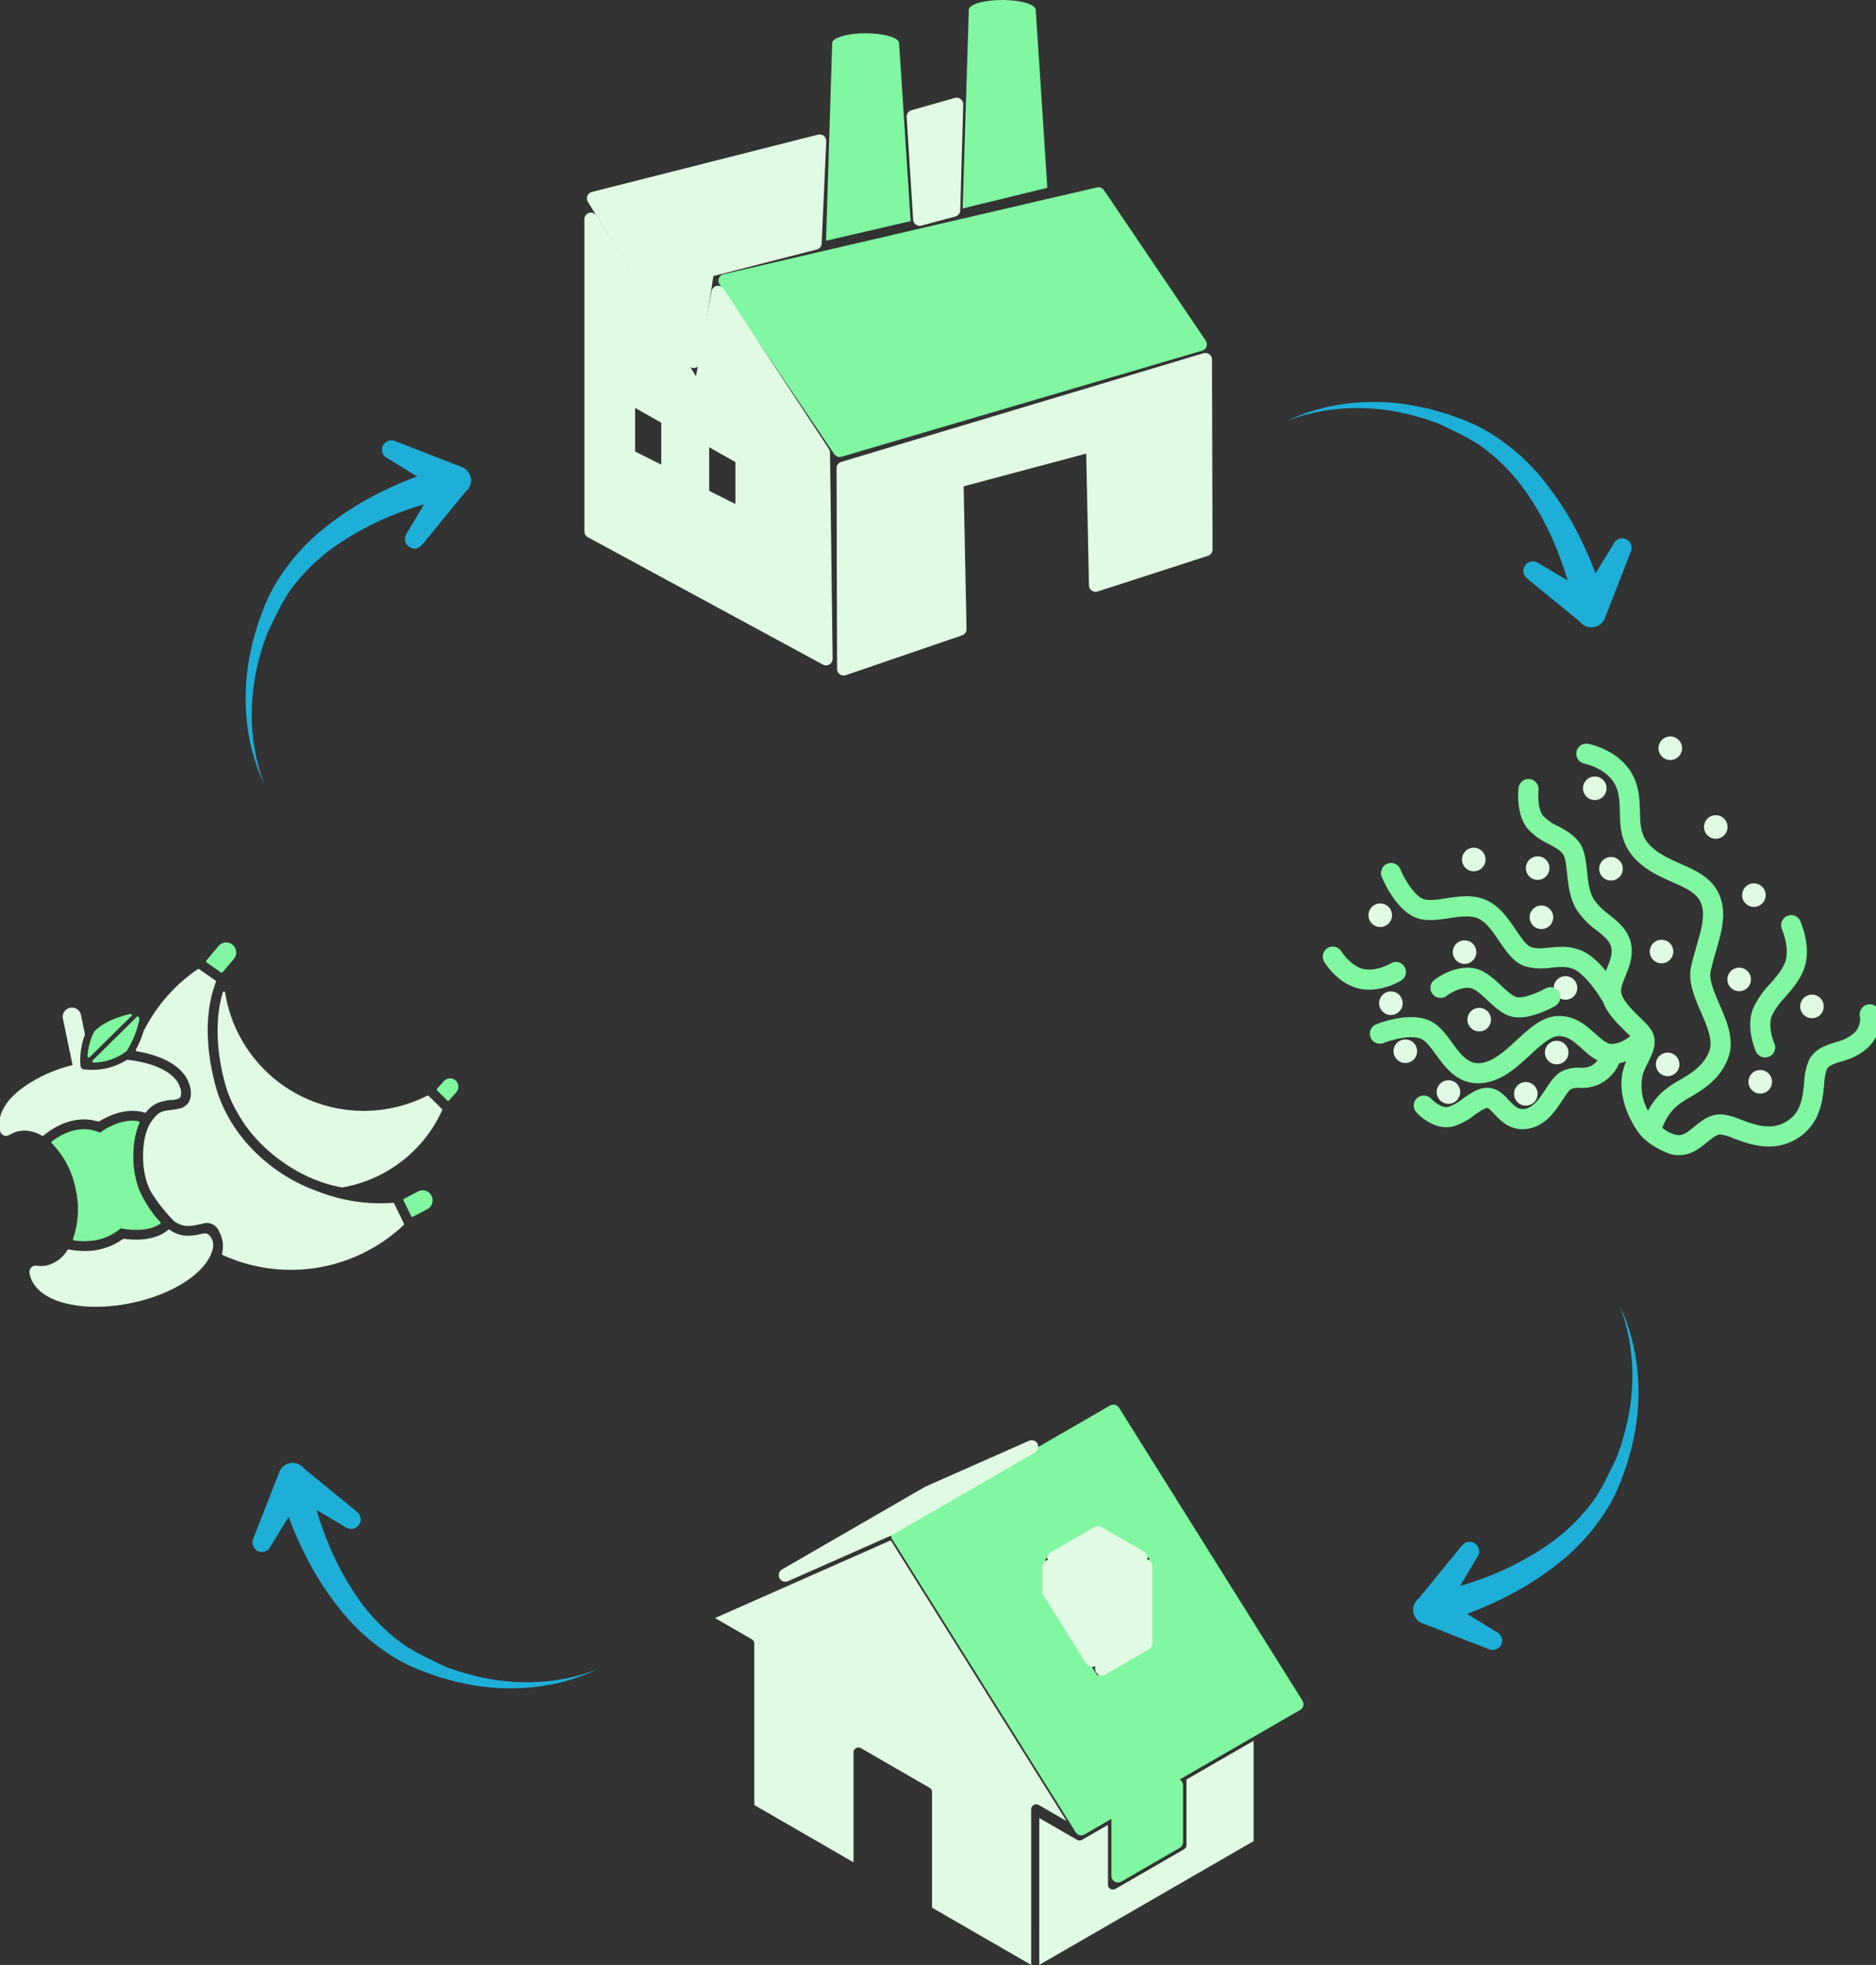 <svg xmlns="http://www.w3.org/2000/svg" xmlns:xlink="http://www.w3.org/1999/xlink" width="569.028" height="595.865" viewBox="0 0 569.028 595.865">
  <rect x="0" y="0" width="569.028" height="595.865" fill="#333333" stroke="none"/>
  <defs>
    <clipPath id="clip-path">
      <rect id="Rettangolo_2880" data-name="Rettangolo 2880" width="569.028" height="595.865" fill="none"/>
    </clipPath>
  </defs>
  <g id="Raggruppa_13994" data-name="Raggruppa 13994" transform="translate(0 0.003)">
    <path id="Tracciato_25875" data-name="Tracciato 25875" d="M815.9,300.992,706.027,333.944l.15,60.87,35.267-12.074-.9-44.819,41.146-11,.894,42.512,33.474-10.825Z" transform="translate(-450.28 -191.964)" fill="#e1fae3"/>
    <path id="Tracciato_25876" data-name="Tracciato 25876" d="M815.9,300.992,706.027,333.944l.15,60.87,35.267-12.074-.9-44.819,41.146-11,.894,42.512,33.474-10.825Z" transform="translate(-450.28 -191.964)" fill="none" stroke="#e1fae3" stroke-linecap="round" stroke-linejoin="round" stroke-width="4"/>
    <path id="Tracciato_25877" data-name="Tracciato 25877" d="M531.562,157.4l32.622-8.386,1.394-30.957-68.6,17.384,30.339,49.445Z" transform="translate(-316.954 -75.293)" fill="#e1fae3"/>
    <path id="Tracciato_25878" data-name="Tracciato 25878" d="M531.562,157.4l32.622-8.386,1.394-30.957-68.6,17.384,30.339,49.445Z" transform="translate(-316.954 -75.293)" fill="none" stroke="#e1fae3" stroke-linecap="round" stroke-linejoin="round" stroke-width="4"/>
    <path id="Tracciato_25879" data-name="Tracciato 25879" d="M720.383,162.268l-113.27,26.32,34.777,51.488,109.377-32.17Z" transform="translate(-387.196 -103.491)" fill="#80f7a0"/>
    <path id="Tracciato_25880" data-name="Tracciato 25880" d="M720.383,162.268l-113.27,26.32,34.777,51.488,109.377-32.17Z" transform="translate(-387.196 -103.491)" fill="none" stroke="#80f7a0" stroke-linecap="round" stroke-linejoin="round" stroke-width="4"/>
    <g id="Raggruppa_13993" data-name="Raggruppa 13993" transform="translate(0 -0.003)">
      <g id="Raggruppa_13992" data-name="Raggruppa 13992" clip-path="url(#clip-path)">
        <path id="Tracciato_25881" data-name="Tracciato 25881" d="M715.331,53.7l-1.49-22.838c0-1.647-4.546-2.98-10.151-2.98s-10.144,1.333-10.144,2.98l-.889,28.674-.974,31.246,25.673-5.946Z" transform="translate(-441.133 -17.782)" fill="#80f7a0"/>
        <path id="Tracciato_25882" data-name="Tracciato 25882" d="M776.961,119.384l.905-32.1L764.7,91.023l1.964,31.125Z" transform="translate(-487.697 -55.667)" fill="#e1fae3"/>
        <path id="Tracciato_25883" data-name="Tracciato 25883" d="M776.961,119.384l.905-32.1L764.7,91.023l1.964,31.125Z" transform="translate(-487.697 -55.667)" fill="none" stroke="#e1fae3" stroke-linecap="round" stroke-linejoin="round" stroke-width="4"/>
        <path id="Tracciato_25884" data-name="Tracciato 25884" d="M829.755,25.825l-1.5-22.849c0-1.649-4.542-2.979-10.146-2.979s-10.153,1.33-10.153,2.98L807.1,30.7l-.037.949-.959,31.162-.014.408,25.678-6.27Z" transform="translate(-514.099 0.003)" fill="#80f7a0"/>
        <path id="Tracciato_25885" data-name="Tracciato 25885" d="M533.391,205.7l-5.646,30.909-32.89-53.085V278.2l71.3,38.621-.794-62.529Zm-15.219,55.471-11.93-5.97v-17.9l11.93,6.764Zm22.488,11.941-11.942-5.97v-17.9l11.942,6.764Z" transform="translate(-315.602 -117.047)" fill="#e1fae3"/>
        <path id="Tracciato_25886" data-name="Tracciato 25886" d="M533.391,205.7l-5.646,30.909-32.89-53.085V278.2l71.3,38.621-.794-62.529Zm-15.219,55.471-11.93-5.97v-17.9l11.93,6.764Zm22.488,11.941-11.942-5.97v-17.9l11.942,6.764Z" transform="translate(-315.602 -117.047)" fill="none" stroke="#e1fae3" stroke-linecap="round" stroke-linejoin="round" stroke-width="4"/>
        <path id="Tracciato_25887" data-name="Tracciato 25887" d="M86.931,849.807h0c-2.918.78-7.329,1.959-10.485,5.067-.035.035-.066.072-.1.106a17.553,17.553,0,0,0-1.977,7.308l12.676-12.512c-.036.011-.074.019-.114.031" transform="translate(-47.431 -541.957)" fill="#80f7a0"/>
        <path id="Tracciato_25888" data-name="Tracciato 25888" d="M86.931,849.807h0c-2.918.78-7.329,1.959-10.485,5.067-.035.035-.066.072-.1.106a17.553,17.553,0,0,0-1.977,7.308l12.676-12.512C87.009,849.787,86.972,849.8,86.931,849.807Z" transform="translate(-47.431 -541.957)" fill="none" stroke="#80f7a0" stroke-linecap="round" stroke-linejoin="round" stroke-width="0.75"/>
        <path id="Tracciato_25889" data-name="Tracciato 25889" d="M30.13,878.371h0c2.15-1.343,8.157-4.537,14.139-2.677a8.752,8.752,0,0,1,5.8-3.549c.174-.048.348-.1.527-.138a8.91,8.91,0,0,1,1.811-.187l.041,0c.423-.058.861-.124,1.314-.222.688-.147.838-.425.893-.53a3.709,3.709,0,0,0-.1-2.42l-.038-.106c-1.854-5.9-11.931-7.861-15.657-8.123l0-.046a19.991,19.991,0,0,1-10.821,3.046,16.815,16.815,0,0,1-2.5-.162,1.464,1.464,0,0,1-1.226-1.312,21.375,21.375,0,0,1,1.321-9.642l-1.21-5.828a2.418,2.418,0,0,0-2.366-1.926,2.462,2.462,0,0,0-.493.049,2.42,2.42,0,0,0-1.879,2.861l3,14.434a43.762,43.762,0,0,0-15.836,7.251c-4.889,3.774-7.13,8.044-6.3,12.016a.277.277,0,0,0,.007.04l.082.341a1.511,1.511,0,0,0,2.269.936,8.858,8.858,0,0,1,4.758-1.368,10.876,10.876,0,0,1,5.5,1.612c2.791-2.324,9.28-6.643,16.974-4.352" transform="translate(-0.239 -538.624)" fill="#e1fae3"/>
        <path id="Tracciato_25890" data-name="Tracciato 25890" d="M30.13,878.371h0c2.15-1.343,8.157-4.537,14.139-2.677a8.752,8.752,0,0,1,5.8-3.549c.174-.048.348-.1.527-.138a8.91,8.91,0,0,1,1.811-.187l.041,0c.423-.058.861-.124,1.314-.222.688-.147.838-.425.893-.53a3.709,3.709,0,0,0-.1-2.42l-.038-.106c-1.854-5.9-11.931-7.861-15.657-8.123l0-.046a19.991,19.991,0,0,1-10.821,3.046,16.815,16.815,0,0,1-2.5-.162,1.464,1.464,0,0,1-1.226-1.312,21.375,21.375,0,0,1,1.321-9.642l-1.21-5.828a2.418,2.418,0,0,0-2.366-1.926,2.462,2.462,0,0,0-.493.049,2.42,2.42,0,0,0-1.879,2.861l3,14.434a43.762,43.762,0,0,0-15.836,7.251c-4.889,3.774-7.13,8.044-6.3,12.016a.277.277,0,0,0,.007.04l.082.341a1.511,1.511,0,0,0,2.269.936,8.858,8.858,0,0,1,4.758-1.368,10.876,10.876,0,0,1,5.5,1.612C15.947,880.4,22.436,876.079,30.13,878.371Z" transform="translate(-0.239 -538.624)" fill="none" stroke="#e1fae3" stroke-linecap="round" stroke-linejoin="round" stroke-width="0.75"/>
        <path id="Tracciato_25891" data-name="Tracciato 25891" d="M88.041,861.9h0a27.33,27.33,0,0,0,3.586-8.459c.044-.161.089-.314.132-.463a1.511,1.511,0,0,0-.046-.97l-13.4,13.226a16.571,16.571,0,0,0,9.729-3.333" transform="translate(-49.945 -543.383)" fill="#80f7a0"/>
        <path id="Tracciato_25892" data-name="Tracciato 25892" d="M88.041,861.9h0a27.33,27.33,0,0,0,3.586-8.459c.044-.161.089-.314.132-.463a1.511,1.511,0,0,0-.046-.97l-13.4,13.226A16.571,16.571,0,0,0,88.041,861.9Z" transform="translate(-49.945 -543.383)" fill="none" stroke="#80f7a0" stroke-linecap="round" stroke-linejoin="round" stroke-width="0.75"/>
        <path id="Tracciato_25893" data-name="Tracciato 25893" d="M63.968,971.636l.681-.546.857.179c.072.017,6.877,1.376,10.934-1.43a22.522,22.522,0,0,1-2.577-3.1,37.041,37.041,0,0,1-3.354-5.593c-3.005-6.143-3.094-15.861-.447-21.736h0c-5.238-.978-10.652,2.858-10.715,2.9l-.795.575-.929-.333c-5.759-2.089-10.951.892-13.568,2.895l.172.159a27.526,27.526,0,0,1,7.2,14.023A27.8,27.8,0,0,1,50.61,974.8c3.077.463,8.65.591,13.358-3.163" transform="translate(-28.097 -599.019)" fill="#80f7a0"/>
        <path id="Tracciato_25894" data-name="Tracciato 25894" d="M63.968,971.636l.681-.546.857.179c.072.017,6.877,1.376,10.934-1.43a22.522,22.522,0,0,1-2.577-3.1,37.041,37.041,0,0,1-3.354-5.593c-3.005-6.143-3.094-15.861-.447-21.736h0c-5.238-.978-10.652,2.858-10.715,2.9l-.795.575-.929-.333c-5.759-2.089-10.951.892-13.568,2.895l.172.159a27.526,27.526,0,0,1,7.2,14.023A27.8,27.8,0,0,1,50.61,974.8C53.686,975.262,59.259,975.39,63.968,971.636Z" transform="translate(-28.097 -599.019)" fill="none" stroke="#80f7a0" stroke-linecap="round" stroke-linejoin="round" stroke-width="0.75"/>
        <path id="Tracciato_25895" data-name="Tracciato 25895" d="M77.046,1031.811a14.17,14.17,0,0,1-4.971.366,10.182,10.182,0,0,1-4.437-1.779c-4.455,3.742-11.32,3.143-13.738,2.783a19.937,19.937,0,0,1-11.884,3.716,23.837,23.837,0,0,1-4.838-.5,10.473,10.473,0,0,1-6.574,4.872,8.738,8.738,0,0,1-1.816.187,9.35,9.35,0,0,1-1.356-.1,1.548,1.548,0,0,0-.222-.017,1.51,1.51,0,0,0-1.486,1.78l.06.346c0,.017.007.031.007.043.822,3.969,4.576,6.994,10.565,8.516a37.3,37.3,0,0,0,9.1,1.042,52.915,52.915,0,0,0,10.695-1.143c7.152-1.483,13.616-4.249,18.2-7.788,3.527-2.725,5.669-5.709,6.279-8.648h0a4.048,4.048,0,0,0-.979-3.447c-.665-.6-.971-.584-2.6-.23" transform="translate(-16.391 -657.152)" fill="#e1fae3"/>
        <path id="Tracciato_25896" data-name="Tracciato 25896" d="M77.046,1031.811a14.17,14.17,0,0,1-4.971.366,10.182,10.182,0,0,1-4.437-1.779c-4.455,3.742-11.32,3.143-13.738,2.783a19.937,19.937,0,0,1-11.884,3.716,23.837,23.837,0,0,1-4.838-.5,10.473,10.473,0,0,1-6.574,4.872,8.738,8.738,0,0,1-1.816.187,9.35,9.35,0,0,1-1.356-.1,1.548,1.548,0,0,0-.222-.017,1.51,1.51,0,0,0-1.486,1.78l.06.346c0,.017.007.031.007.043.822,3.969,4.576,6.994,10.565,8.516a37.3,37.3,0,0,0,9.1,1.042,52.915,52.915,0,0,0,10.695-1.143c7.152-1.483,13.616-4.249,18.2-7.788,3.527-2.725,5.669-5.709,6.279-8.648h0a4.048,4.048,0,0,0-.979-3.447C78.984,1031.444,78.679,1031.458,77.046,1031.811Z" transform="translate(-16.391 -657.152)" fill="none" stroke="#e1fae3" stroke-linecap="round" stroke-linejoin="round" stroke-width="0.75"/>
        <path id="Tracciato_25897" data-name="Tracciato 25897" d="M346.656,998.95a2.652,2.652,0,0,0-3.6-1.112l-4.214,2.217,2.319,4.793,4.374-2.307A2.66,2.66,0,0,0,346.656,998.95Z" transform="translate(-216.105 -636.188)" fill="#80f7a0"/>
        <path id="Tracciato_25898" data-name="Tracciato 25898" d="M346.656,998.95a2.652,2.652,0,0,0-3.6-1.112l-4.214,2.217,2.319,4.793,4.374-2.307A2.66,2.66,0,0,0,346.656,998.95Z" transform="translate(-216.105 -636.188)" fill="none" stroke="#80f7a0" stroke-linecap="round" stroke-linejoin="round" stroke-width="0.75"/>
        <path id="Tracciato_25899" data-name="Tracciato 25899" d="M236.917,866.2a42.954,42.954,0,0,1-51.592-32.191c-.22-.959-.394-1.913-.546-2.87-1.519,5.1-2.788,14.115.575,26.985a36.577,36.577,0,0,0,1.859,5.331,49.846,49.846,0,0,0,4.524,7.883c7.233,9.907,18.554,16.673,28.9,18.449.728-.126,1.457-.265,2.186-.437a40.587,40.587,0,0,0,27.8-22.73l-4-3.939a42.927,42.927,0,0,1-9.708,3.521" transform="translate(-116.855 -530.073)" fill="#e1fae3"/>
        <path id="Tracciato_25900" data-name="Tracciato 25900" d="M236.917,866.2a42.954,42.954,0,0,1-51.592-32.191c-.22-.959-.394-1.913-.546-2.87-1.519,5.1-2.788,14.115.575,26.985a36.577,36.577,0,0,0,1.859,5.331,49.846,49.846,0,0,0,4.524,7.883c7.233,9.907,18.554,16.673,28.9,18.449.728-.126,1.457-.265,2.186-.437a40.587,40.587,0,0,0,27.8-22.73l-4-3.939A42.927,42.927,0,0,1,236.917,866.2Z" transform="translate(-116.855 -530.073)" fill="none" stroke="#e1fae3" stroke-linecap="round" stroke-linejoin="round" stroke-width="0.75"/>
        <path id="Tracciato_25901" data-name="Tracciato 25901" d="M371.83,904.383h0a2.169,2.169,0,0,0-3.049.168l-2.064,2.308,3.082,3.029,2.2-2.456a2.162,2.162,0,0,0-.168-3.049" transform="translate(-233.88 -576.435)" fill="#80f7a0"/>
        <path id="Tracciato_25902" data-name="Tracciato 25902" d="M371.83,904.383h0a2.169,2.169,0,0,0-3.049.168l-2.064,2.308,3.082,3.029,2.2-2.456A2.162,2.162,0,0,0,371.83,904.383Z" transform="translate(-233.88 -576.435)" fill="none" stroke="#80f7a0" stroke-linecap="round" stroke-linejoin="round" stroke-width="0.75"/>
        <path id="Tracciato_25903" data-name="Tracciato 25903" d="M181.33,794.412a2.659,2.659,0,1,0-4.07-3.423l-3.707,4.406,4.377,3.057Z" transform="translate(-110.686 -503.86)" fill="#80f7a0"/>
        <path id="Tracciato_25904" data-name="Tracciato 25904" d="M181.33,794.412a2.659,2.659,0,1,0-4.07-3.423l-3.707,4.406,4.377,3.057Z" transform="translate(-110.686 -503.86)" fill="none" stroke="#80f7a0" stroke-linecap="round" stroke-linejoin="round" stroke-width="0.75"/>
        <path id="Tracciato_25905" data-name="Tracciato 25905" d="M188.635,883.259a52.777,52.777,0,0,1-19.761-3.857c-13.545-4.9-26.671-16.691-30.783-32.428-4.14-15.822-1.752-26.246.228-31.345l-4.931-3.445a49.56,49.56,0,0,0-16.314,18.672,29.3,29.3,0,0,1-2.328,5.556c4.674.774,13.939,3.181,16.224,10.321.193.522,1.083,3.238-.12,5.455a4.779,4.779,0,0,1-3.376,2.387c-.935.2-1.773.3-2.515.391-2.454.3-3.685.446-5.78,3.674-2.865,4.413-3,14.237-.259,19.833.126.262.263.524.392.78a50.015,50.015,0,0,0,6.827,8.666,6.975,6.975,0,0,0,3.157,1.4,10.55,10.55,0,0,0,3.75-.308c.414-.09.849-.179,1.29-.247a4.361,4.361,0,0,1,3.227.046,4.443,4.443,0,0,1,2.5,2.669,9.252,9.252,0,0,1,.819,6.743,49.5,49.5,0,0,0,54.48-9.015l-2.952-6.1c-1.252.094-2.51.153-3.777.153" transform="translate(-73.182 -517.982)" fill="#e1fae3"/>
        <path id="Tracciato_25906" data-name="Tracciato 25906" d="M188.635,883.259a52.777,52.777,0,0,1-19.761-3.857c-13.545-4.9-26.671-16.691-30.783-32.428-4.14-15.822-1.752-26.246.228-31.345l-4.931-3.445a49.56,49.56,0,0,0-16.314,18.672,29.3,29.3,0,0,1-2.328,5.556c4.674.774,13.939,3.181,16.224,10.321.193.522,1.083,3.238-.12,5.455a4.779,4.779,0,0,1-3.376,2.387c-.935.2-1.773.3-2.515.391-2.454.3-3.685.446-5.78,3.674-2.865,4.413-3,14.237-.259,19.833.126.262.263.524.392.78a50.015,50.015,0,0,0,6.827,8.666,6.975,6.975,0,0,0,3.157,1.4,10.55,10.55,0,0,0,3.75-.308c.414-.09.849-.179,1.29-.247a4.361,4.361,0,0,1,3.227.046,4.443,4.443,0,0,1,2.5,2.669,9.252,9.252,0,0,1,.819,6.743,49.5,49.5,0,0,0,54.48-9.015l-2.952-6.1C191.16,883.2,189.9,883.259,188.635,883.259Z" transform="translate(-73.182 -517.982)" fill="none" stroke="#e1fae3" stroke-linecap="round" stroke-linejoin="round" stroke-width="0.75"/>
        <path id="Tracciato_25907" data-name="Tracciato 25907" d="M895.9,1283.038l12.991,7.5-13.314,7.689-12.991-7.5Z" transform="translate(-562.883 -818.277)" fill="#80f7a0"/>
        <path id="Tracciato_25908" data-name="Tracciato 25908" d="M895.9,1283.038l12.991,7.5-13.314,7.689-12.991-7.5Z" transform="translate(-562.883 -818.277)" fill="none" stroke="#80f7a0" stroke-linecap="round" stroke-linejoin="round" stroke-width="4"/>
        <path id="Tracciato_25909" data-name="Tracciato 25909" d="M891.378,1339.921l-12.991-20.738v-7.641l12.991,7.5Z" transform="translate(-560.205 -836.456)" fill="#80f7a0"/>
        <path id="Tracciato_25910" data-name="Tracciato 25910" d="M891.378,1339.921l-12.991-20.738v-7.641l12.991,7.5Z" transform="translate(-560.205 -836.456)" fill="none" stroke="#80f7a0" stroke-linecap="round" stroke-linejoin="round" stroke-width="4"/>
        <path id="Tracciato_25911" data-name="Tracciato 25911" d="M935.961,1334.56l-13.314,7.688V1318.71l13.314-7.688Z" transform="translate(-588.433 -836.125)" fill="#80f7a0"/>
        <path id="Tracciato_25912" data-name="Tracciato 25912" d="M935.961,1334.56l-13.314,7.688V1318.71l13.314-7.688Z" transform="translate(-588.433 -836.125)" fill="none" stroke="#80f7a0" stroke-linecap="round" stroke-linejoin="round" stroke-width="4"/>
        <path id="Tracciato_25913" data-name="Tracciato 25913" d="M751.752,1219.166l55.654,88.855,65.412-37.759-55.657-88.856Zm42.824,17.457v-10.714a1.521,1.521,0,0,1,.761-1.316l16.356-9.445a1.526,1.526,0,0,1,1.524,0h0l16.033,9.257a1.517,1.517,0,0,1,.761,1.316v27.054a1.519,1.519,0,0,1-.761,1.316l-16.356,9.445a1.488,1.488,0,0,1-2.04-.518l-.014.008-16.033-25.6a1.531,1.531,0,0,1-.231-.808" transform="translate(-479.442 -753.46)" fill="#80f7a0"/>
        <path id="Tracciato_25914" data-name="Tracciato 25914" d="M751.752,1219.166l55.654,88.855,65.412-37.759-55.657-88.856Zm42.824,17.457v-10.714a1.521,1.521,0,0,1,.761-1.316l16.356-9.445a1.526,1.526,0,0,1,1.524,0h0l16.033,9.257a1.517,1.517,0,0,1,.761,1.316v27.054a1.519,1.519,0,0,1-.761,1.316l-16.356,9.445a1.488,1.488,0,0,1-2.04-.518l-.014.008-16.033-25.6A1.531,1.531,0,0,1,794.576,1236.623Z" transform="translate(-479.442 -753.46)" fill="none" stroke="#80f7a0" stroke-linecap="round" stroke-linejoin="round" stroke-width="4"/>
        <path id="Tracciato_25915" data-name="Tracciato 25915" d="M894.42,1300.862l13.313-7.688v23.538L894.42,1324.4Zm-14.512-10.137,13.314-7.688,12.991,7.5-13.314,7.689Zm-1.521,2.637,12.991,7.5v20.88L878.387,1301Z" transform="translate(-560.206 -818.277)" fill="#e1fae3"/>
        <path id="Tracciato_25916" data-name="Tracciato 25916" d="M894.42,1300.862l13.313-7.688v23.538L894.42,1324.4Zm-14.512-10.137,13.314-7.688,12.991,7.5-13.314,7.689Zm-1.521,2.637,12.991,7.5v20.88L878.387,1301Z" transform="translate(-560.206 -818.277)" fill="none" stroke="#e1fae3" stroke-linecap="round" stroke-linejoin="round" stroke-width="4"/>
        <path id="Tracciato_25917" data-name="Tracciato 25917" d="M732.327,1211.22,688.9,1236.3l-31.288,13.834,43.382-25.055Z" transform="translate(-419.402 -772.474)" fill="#e1fae3"/>
        <path id="Tracciato_25918" data-name="Tracciato 25918" d="M732.327,1211.22,688.9,1236.3l-31.288,13.834,43.382-25.055Z" transform="translate(-419.402 -772.474)" fill="none" stroke="#e1fae3" stroke-linecap="round" stroke-linejoin="round" stroke-width="4"/>
        <path id="Tracciato_25919" data-name="Tracciato 25919" d="M598.744,1313.075,652.05,1289.5l53.324,85.136-8.447-4.876h0a1.523,1.523,0,0,0-2.284,1.314v47.188L664.564,1400.9v-35.045a1.512,1.512,0,0,0-.761-1.316l-20.78-12a1.522,1.522,0,0,0-2.282,1.316v33.29l-30.088-17.376v-48.941a1.517,1.517,0,0,0-.761-1.316Z" transform="translate(-381.859 -822.401)" fill="#e1fae3"/>
        <path id="Tracciato_25920" data-name="Tracciato 25920" d="M870.254,1480.751l11.458,6.617,0-.009a1.535,1.535,0,0,0,.757.211,1.435,1.435,0,0,0,.761-.211l7.852-4.525v18.1a1.5,1.5,0,0,0,.761,1.31,1.633,1.633,0,0,0,.761.211,1.451,1.451,0,0,0,.761-.211l20.777-12a1.524,1.524,0,0,0,.761-1.31v-19.858l20.347-11.747v30.436h0l-65,37.527Z" transform="translate(-555.019 -929.438)" fill="#e1fae3"/>
        <path id="Tracciato_25921" data-name="Tracciato 25921" d="M953.9,1494.616v17.224l-17.735,10.239v-17.222Z" transform="translate(-597.051 -953.214)" fill="#80f7a0"/>
        <path id="Tracciato_25922" data-name="Tracciato 25922" d="M953.9,1494.616v17.224l-17.735,10.239v-17.222Z" transform="translate(-597.051 -953.214)" fill="none" stroke="#80f7a0" stroke-linecap="round" stroke-linejoin="round" stroke-width="4"/>
        <path id="Tracciato_25923" data-name="Tracciato 25923" d="M1397.2,622.811a1.571,1.571,0,1,1-2.159-.521,1.571,1.571,0,0,1,2.159.521" transform="translate(-889.229 -396.727)" fill="#e1fae3"/>
        <path id="Tracciato_25924" data-name="Tracciato 25924" d="M1397.2,622.811a1.571,1.571,0,1,1-2.159-.521,1.571,1.571,0,0,1,2.159.521" transform="translate(-889.229 -396.727)" fill="none" stroke="#e1fae3" stroke-linecap="round" stroke-linejoin="round" stroke-width="4"/>
        <path id="Tracciato_25925" data-name="Tracciato 25925" d="M1435.3,688.721a1.571,1.571,0,1,1-2.159-.521,1.573,1.573,0,0,1,2.159.521" transform="translate(-913.53 -438.763)" fill="#e1fae3"/>
        <path id="Tracciato_25926" data-name="Tracciato 25926" d="M1435.3,688.721a1.571,1.571,0,1,1-2.159-.521,1.573,1.573,0,0,1,2.159.521" transform="translate(-913.53 -438.763)" fill="none" stroke="#e1fae3" stroke-linecap="round" stroke-linejoin="round" stroke-width="4"/>
        <path id="Tracciato_25927" data-name="Tracciato 25927" d="M1467.222,745.784a1.571,1.571,0,1,1-2.159-.522,1.57,1.57,0,0,1,2.159.522" transform="translate(-933.888 -475.155)" fill="#e1fae3"/>
        <path id="Tracciato_25928" data-name="Tracciato 25928" d="M1467.222,745.784a1.571,1.571,0,1,1-2.159-.522,1.57,1.57,0,0,1,2.159.522" transform="translate(-933.888 -475.155)" fill="none" stroke="#e1fae3" stroke-linecap="round" stroke-linejoin="round" stroke-width="4"/>
        <path id="Tracciato_25929" data-name="Tracciato 25929" d="M1515.851,838.957a1.571,1.571,0,1,1-2.158-.522,1.57,1.57,0,0,1,2.158.522" transform="translate(-964.902 -534.578)" fill="#e1fae3"/>
        <path id="Tracciato_25930" data-name="Tracciato 25930" d="M1515.851,838.957a1.571,1.571,0,1,1-2.158-.522,1.57,1.57,0,0,1,2.158.522" transform="translate(-964.902 -534.578)" fill="none" stroke="#e1fae3" stroke-linecap="round" stroke-linejoin="round" stroke-width="4"/>
        <path id="Tracciato_25931" data-name="Tracciato 25931" d="M1454.877,816.354a1.571,1.571,0,1,1-2.159-.521,1.571,1.571,0,0,1,2.159.521" transform="translate(-926.015 -520.162)" fill="#e1fae3"/>
        <path id="Tracciato_25932" data-name="Tracciato 25932" d="M1454.877,816.354a1.571,1.571,0,1,1-2.159-.521,1.571,1.571,0,0,1,2.159.521" transform="translate(-926.015 -520.162)" fill="none" stroke="#e1fae3" stroke-linecap="round" stroke-linejoin="round" stroke-width="4"/>
        <path id="Tracciato_25933" data-name="Tracciato 25933" d="M1333.977,656.344a1.571,1.571,0,1,1-2.159-.522,1.57,1.57,0,0,1,2.159.522" transform="translate(-848.908 -418.113)" fill="#e1fae3"/>
        <path id="Tracciato_25934" data-name="Tracciato 25934" d="M1333.977,656.344a1.571,1.571,0,1,1-2.159-.522,1.57,1.57,0,0,1,2.159.522" transform="translate(-848.908 -418.113)" fill="none" stroke="#e1fae3" stroke-linecap="round" stroke-linejoin="round" stroke-width="4"/>
        <path id="Tracciato_25935" data-name="Tracciato 25935" d="M1472.532,902.04a1.571,1.571,0,1,1-2.16-.522,1.571,1.571,0,0,1,2.16.522" transform="translate(-937.274 -574.81)" fill="#e1fae3"/>
        <path id="Tracciato_25936" data-name="Tracciato 25936" d="M1472.532,902.04a1.571,1.571,0,1,1-2.16-.522,1.571,1.571,0,0,1,2.16.522" transform="translate(-937.274 -574.81)" fill="none" stroke="#e1fae3" stroke-linecap="round" stroke-linejoin="round" stroke-width="4"/>
        <path id="Tracciato_25937" data-name="Tracciato 25937" d="M1347.543,723.708a1.571,1.571,0,1,1-2.159-.521,1.571,1.571,0,0,1,2.159.521" transform="translate(-857.561 -461.076)" fill="#e1fae3"/>
        <path id="Tracciato_25938" data-name="Tracciato 25938" d="M1347.543,723.708a1.571,1.571,0,1,1-2.159-.521,1.571,1.571,0,0,1,2.159.521" transform="translate(-857.561 -461.076)" fill="none" stroke="#e1fae3" stroke-linecap="round" stroke-linejoin="round" stroke-width="4"/>
        <path id="Tracciato_25939" data-name="Tracciato 25939" d="M1389.879,793.023a1.571,1.571,0,1,1-2.16-.522,1.571,1.571,0,0,1,2.16.522" transform="translate(-884.561 -505.282)" fill="#e1fae3"/>
        <path id="Tracciato_25940" data-name="Tracciato 25940" d="M1389.879,793.023a1.571,1.571,0,1,1-2.16-.522,1.571,1.571,0,0,1,2.16.522" transform="translate(-884.561 -505.282)" fill="none" stroke="#e1fae3" stroke-linecap="round" stroke-linejoin="round" stroke-width="4"/>
        <path id="Tracciato_25941" data-name="Tracciato 25941" d="M1395,887.49a1.571,1.571,0,1,1-2.16-.522,1.571,1.571,0,0,1,2.16.522" transform="translate(-887.829 -565.53)" fill="#e1fae3"/>
        <path id="Tracciato_25942" data-name="Tracciato 25942" d="M1395,887.49a1.571,1.571,0,1,1-2.16-.522,1.571,1.571,0,0,1,2.16.522" transform="translate(-887.829 -565.53)" fill="none" stroke="#e1fae3" stroke-linecap="round" stroke-linejoin="round" stroke-width="4"/>
        <path id="Tracciato_25943" data-name="Tracciato 25943" d="M1286.161,723.161a1.571,1.571,0,1,1-2.159-.522,1.57,1.57,0,0,1,2.159.522" transform="translate(-818.413 -460.726)" fill="#e1fae3"/>
        <path id="Tracciato_25944" data-name="Tracciato 25944" d="M1286.161,723.161a1.571,1.571,0,1,1-2.159-.522,1.57,1.57,0,0,1,2.159.522" transform="translate(-818.413 -460.726)" fill="none" stroke="#e1fae3" stroke-linecap="round" stroke-linejoin="round" stroke-width="4"/>
        <path id="Tracciato_25945" data-name="Tracciato 25945" d="M1289.308,764.358a1.571,1.571,0,1,1-2.16-.522,1.571,1.571,0,0,1,2.16.522" transform="translate(-820.42 -487.001)" fill="#e1fae3"/>
        <path id="Tracciato_25946" data-name="Tracciato 25946" d="M1289.308,764.358a1.571,1.571,0,1,1-2.16-.522,1.571,1.571,0,0,1,2.16.522" transform="translate(-820.42 -487.001)" fill="none" stroke="#e1fae3" stroke-linecap="round" stroke-linejoin="round" stroke-width="4"/>
        <path id="Tracciato_25947" data-name="Tracciato 25947" d="M1309.474,823.48a1.571,1.571,0,1,1-2.159-.522,1.57,1.57,0,0,1,2.159.522" transform="translate(-833.281 -524.706)" fill="#e1fae3"/>
        <path id="Tracciato_25948" data-name="Tracciato 25948" d="M1309.474,823.48a1.571,1.571,0,1,1-2.159-.522,1.57,1.57,0,0,1,2.159.522" transform="translate(-833.281 -524.706)" fill="none" stroke="#e1fae3" stroke-linecap="round" stroke-linejoin="round" stroke-width="4"/>
        <path id="Tracciato_25949" data-name="Tracciato 25949" d="M1232.639,715.952a1.571,1.571,0,1,1-2.159-.522,1.57,1.57,0,0,1,2.159.522" transform="translate(-784.279 -456.129)" fill="#e1fae3"/>
        <path id="Tracciato_25950" data-name="Tracciato 25950" d="M1232.639,715.952a1.571,1.571,0,1,1-2.159-.522,1.57,1.57,0,0,1,2.159.522" transform="translate(-784.279 -456.129)" fill="none" stroke="#e1fae3" stroke-linecap="round" stroke-linejoin="round" stroke-width="4"/>
        <path id="Tracciato_25951" data-name="Tracciato 25951" d="M1302.071,877.579a1.571,1.571,0,1,1-2.159-.522,1.571,1.571,0,0,1,2.159.522" transform="translate(-828.56 -559.209)" fill="#e1fae3"/>
        <path id="Tracciato_25952" data-name="Tracciato 25952" d="M1302.071,877.579a1.571,1.571,0,1,1-2.159-.522,1.571,1.571,0,0,1,2.159.522" transform="translate(-828.56 -559.209)" fill="none" stroke="#e1fae3" stroke-linecap="round" stroke-linejoin="round" stroke-width="4"/>
        <path id="Tracciato_25953" data-name="Tracciato 25953" d="M1224.942,793.5a1.571,1.571,0,1,1-2.16-.522,1.57,1.57,0,0,1,2.16.522" transform="translate(-779.37 -505.589)" fill="#e1fae3"/>
        <path id="Tracciato_25954" data-name="Tracciato 25954" d="M1224.942,793.5a1.571,1.571,0,1,1-2.16-.522,1.57,1.57,0,0,1,2.16.522" transform="translate(-779.37 -505.589)" fill="none" stroke="#e1fae3" stroke-linecap="round" stroke-linejoin="round" stroke-width="4"/>
        <path id="Tracciato_25955" data-name="Tracciato 25955" d="M1276.235,912.133a1.571,1.571,0,1,1-2.159-.521,1.572,1.572,0,0,1,2.159.521" transform="translate(-812.082 -581.247)" fill="#e1fae3"/>
        <path id="Tracciato_25956" data-name="Tracciato 25956" d="M1276.235,912.133a1.571,1.571,0,1,1-2.159-.521,1.572,1.572,0,0,1,2.159.521" transform="translate(-812.082 -581.247)" fill="none" stroke="#e1fae3" stroke-linecap="round" stroke-linejoin="round" stroke-width="4"/>
        <path id="Tracciato_25957" data-name="Tracciato 25957" d="M1237.2,850.024a1.571,1.571,0,1,1-2.16-.522,1.571,1.571,0,0,1,2.16.522" transform="translate(-787.186 -541.636)" fill="#e1fae3"/>
        <path id="Tracciato_25958" data-name="Tracciato 25958" d="M1237.2,850.024a1.571,1.571,0,1,1-2.16-.522,1.571,1.571,0,0,1,2.16.522" transform="translate(-787.186 -541.636)" fill="none" stroke="#e1fae3" stroke-linecap="round" stroke-linejoin="round" stroke-width="4"/>
        <path id="Tracciato_25959" data-name="Tracciato 25959" d="M1154.343,762.594a1.571,1.571,0,1,1-2.159-.521,1.571,1.571,0,0,1,2.159.521" transform="translate(-734.344 -485.876)" fill="#e1fae3"/>
        <path id="Tracciato_25960" data-name="Tracciato 25960" d="M1154.343,762.594a1.571,1.571,0,1,1-2.159-.521,1.571,1.571,0,0,1,2.159.521" transform="translate(-734.344 -485.876)" fill="none" stroke="#e1fae3" stroke-linecap="round" stroke-linejoin="round" stroke-width="4"/>
        <path id="Tracciato_25961" data-name="Tracciato 25961" d="M1211.453,910.622a1.571,1.571,0,1,1-2.159-.522,1.571,1.571,0,0,1,2.159.522" transform="translate(-770.767 -580.283)" fill="#e1fae3"/>
        <path id="Tracciato_25962" data-name="Tracciato 25962" d="M1211.453,910.622a1.571,1.571,0,1,1-2.159-.522,1.571,1.571,0,0,1,2.159.522" transform="translate(-770.767 -580.283)" fill="none" stroke="#e1fae3" stroke-linecap="round" stroke-linejoin="round" stroke-width="4"/>
        <path id="Tracciato_25963" data-name="Tracciato 25963" d="M1163.255,836.266a1.571,1.571,0,1,1-2.159-.521,1.572,1.572,0,0,1,2.159.521" transform="translate(-740.027 -532.861)" fill="#e1fae3"/>
        <path id="Tracciato_25964" data-name="Tracciato 25964" d="M1163.255,836.266a1.571,1.571,0,1,1-2.159-.521,1.572,1.572,0,0,1,2.159.521" transform="translate(-740.027 -532.861)" fill="none" stroke="#e1fae3" stroke-linecap="round" stroke-linejoin="round" stroke-width="4"/>
        <path id="Tracciato_25965" data-name="Tracciato 25965" d="M1175.341,876.454a1.571,1.571,0,1,1-2.159-.522,1.57,1.57,0,0,1,2.159.522" transform="translate(-747.736 -558.491)" fill="#e1fae3"/>
        <path id="Tracciato_25966" data-name="Tracciato 25966" d="M1175.341,876.454a1.571,1.571,0,1,1-2.159-.522,1.57,1.57,0,0,1,2.159.522" transform="translate(-747.736 -558.491)" fill="none" stroke="#e1fae3" stroke-linecap="round" stroke-linejoin="round" stroke-width="4"/>
        <path id="Tracciato_25967" data-name="Tracciato 25967" d="M1242.66,748.751a8.458,8.458,0,0,0,2.874.062c2.392-.375,4.251-1.9,6.049-3.367s3.524-2.883,5.506-2.813a17.472,17.472,0,0,1,4.525,1.312c4.688,1.747,11.108,4.139,17.49.242,6.174-3.771,6.8-9.969,7.3-14.95a16.5,16.5,0,0,1,1.027-5.274c1-1.957,3.168-2.632,5.675-3.413a16.836,16.836,0,0,0,6.8-3.369,9.908,9.908,0,0,0,3.325-9.229,1.046,1.046,0,0,0-1.259-.768h0a1.051,1.051,0,0,0-.778,1.257,7.845,7.845,0,0,1-2.712,7.2,14.969,14.969,0,0,1-6,2.906c-2.71.844-5.512,1.717-6.916,4.457a17.6,17.6,0,0,0-1.247,6.02c-.477,4.754-1.02,10.143-6.305,13.371-5.513,3.367-11.143,1.268-15.666-.417a18.41,18.41,0,0,0-5.183-1.442c-2.771-.1-4.873,1.622-6.906,3.285-1.655,1.354-3.218,2.632-5.047,2.919a6.539,6.539,0,0,1-2.5-.122,13.04,13.04,0,0,1-5.719-3.359,19.107,19.107,0,0,1,4.719-8.169,25.654,25.654,0,0,1,4.958-3.449c3.885-2.3,8.286-4.9,10.617-10.611,1.957-4.792-.308-10.028-2.5-15.091-1.789-4.133-3.478-8.037-2.765-11.314.428-1.966,1.007-3.961,1.567-5.891,1.8-6.214,3.509-12.083.552-17.2-2.081-3.6-5.984-5.335-10.116-7.17-3.53-1.567-7.179-3.189-9.958-6.089-3.363-3.51-3.457-7.389-3.556-11.5-.074-3.028-.149-6.158-1.514-9.285-3.306-7.567-12.178-9.276-12.555-9.345a1.047,1.047,0,0,0-.379,2.06c.081.015,8.16,1.591,11.014,8.123,1.2,2.75,1.268,5.542,1.34,8.5.1,4.325.214,8.8,4.138,12.894,3.063,3.2,6.9,4.9,10.619,6.555,3.812,1.693,7.412,3.292,9.153,6.3,2.51,4.343.927,9.794-.75,15.568-.57,1.963-1.159,3.993-1.6,6.029-.857,3.935,1.047,8.336,2.889,12.591,2.02,4.666,4.107,9.491,2.482,13.468-2.066,5.06-5.971,7.369-9.744,9.6a27.089,27.089,0,0,0-5.365,3.762,20.879,20.879,0,0,0-4.895,7.9,21.907,21.907,0,0,1-1.852-2.586,17.768,17.768,0,0,1-2.26-12.01,10.884,10.884,0,0,1,.684-2.332c.4-.943.835-1.805,1.25-2.638,1.276-2.562,2.379-4.774,1.487-7.119-.465-1.221-1.84-2.565-3.582-4.265-2.226-2.173-5-4.878-5.964-7.643-.8-2.291.1-4.466,1.133-6.985.964-2.339,2.056-4.991,1.718-8.022-.428-3.85-3.29-6.152-6.057-8.378a21.121,21.121,0,0,1-5.076-5.132c-1.655-2.71-2.011-6.109-2.355-9.4-.3-2.816-.573-5.475-1.717-7.347-1.339-2.193-3.748-3.5-6.077-4.762a16.89,16.89,0,0,1-5.057-3.563c-2.539-3.091-1.87-9.248-1.863-9.309a1.047,1.047,0,1,0-2.081-.24c-.033.288-.781,7.1,2.325,10.879a18.374,18.374,0,0,0,5.678,4.074c2.182,1.183,4.243,2.3,5.288,4.013.9,1.468,1.151,3.9,1.421,6.473.351,3.355.749,7.156,2.651,10.27a22.719,22.719,0,0,0,5.551,5.673c2.659,2.139,4.956,3.986,5.288,6.977.278,2.5-.664,4.783-1.573,6.993a22.515,22.515,0,0,0-1.418,4.21c-2.117-3.078-5.433-7.168-8.916-8.626-3.087-1.291-5.972-1.007-8.762-.733-2.248.221-4.371.428-6.358-.266-2.034-.709-3.79-3.29-5.651-6.022-1.976-2.9-4.217-6.195-7.323-7.906-3.679-2.025-7.806-1.4-11.8-.79-2.665.405-5.181.788-7.3.32-4.1-.9-7.734-7.776-8.786-10.347a1.047,1.047,0,0,0-1.939.793c.171.419,4.26,10.274,10.274,11.6,2.5.552,5.333.122,8.069-.295,3.646-.554,7.416-1.128,10.471.554,2.667,1.47,4.668,4.408,6.6,7.249,2.06,3.026,4.006,5.884,6.691,6.821a16.555,16.555,0,0,0,7.253.373c2.649-.26,5.15-.505,7.75.582,3.47,1.453,7.495,6.75,9.886,10.846a1.075,1.075,0,0,0,.085.116c1.132,3.228,4.1,6.121,6.476,8.446a26.077,26.077,0,0,1,2.783,2.97c-1.174,1.161-4.549,4.131-8.38,4.149-2.369.012-4.215-1.655-6.354-3.585-2.517-2.273-5.371-4.848-9.673-4.873-4.121-.024-7.7,3.278-11.493,6.774-3.559,3.283-7.239,6.677-11.473,7.406-5.381.928-8.312-3.084-11.146-6.964-1.571-2.15-3.054-4.181-4.928-5.4-5.465-3.549-15.282.416-15.7.586a1.047,1.047,0,0,0,.8,1.938c.091-.038,9.216-3.719,13.761-.769,1.55,1.005,2.923,2.885,4.376,4.875,3.062,4.191,6.532,8.941,13.193,7.792,4.844-.834,8.755-4.442,12.537-7.93,3.479-3.208,6.765-6.241,10.06-6.22,3.5.019,5.933,2.212,8.282,4.333,1.911,1.725,3.88,3.5,6.371,3.988a8.948,8.948,0,0,1-3.557,4.229,8.028,8.028,0,0,1-4.694,1.051,9.328,9.328,0,0,0-4.727.907c-1.467.772-2.638,2.54-3.993,4.587-1.957,2.956-4.174,6.3-7.547,6.935-3.209.6-4.974-1.276-6.843-3.261-1.312-1.394-2.552-2.712-4.266-3.005-2.41-.411-4.63,1.16-6.981,2.822a17.482,17.482,0,0,1-5,2.8c-3.605.995-7.265-2.99-7.3-3.029a1.047,1.047,0,0,0-1.556,1.4c.184.2,4.558,4.988,9.416,3.647a18.941,18.941,0,0,0,5.647-3.108c1.987-1.4,3.865-2.733,5.418-2.467,1.022.175,1.983,1.2,3.094,2.376,1.968,2.092,4.418,4.7,8.753,3.885a8.636,8.636,0,0,0,2.93-1.142c2.594-1.585,4.428-4.354,5.979-6.7,1.146-1.732,2.225-3.371,3.222-3.89a7.43,7.43,0,0,1,3.755-.666,10,10,0,0,0,5.781-1.358,10.979,10.979,0,0,0,4.662-5.917,12.863,12.863,0,0,0,5.525-1.942,19.039,19.039,0,0,0,2.41-1.756,17.543,17.543,0,0,1-1.465,3.473c-.409.82-.872,1.75-1.3,2.747a12.632,12.632,0,0,0-.721,2.309s-2.161,7.026,4.094,16.363c2.927,4.37,9.3,6.328,9.3,6.328" transform="translate(-735.084 -400.602)" fill="#80f7a0"/>
        <path id="Tracciato_25968" data-name="Tracciato 25968" d="M1242.66,748.751a8.458,8.458,0,0,0,2.874.062c2.392-.375,4.251-1.9,6.049-3.367s3.524-2.883,5.506-2.813a17.472,17.472,0,0,1,4.525,1.312c4.688,1.747,11.108,4.139,17.49.242,6.174-3.771,6.8-9.969,7.3-14.95a16.5,16.5,0,0,1,1.027-5.274c1-1.957,3.168-2.632,5.675-3.413a16.836,16.836,0,0,0,6.8-3.369,9.908,9.908,0,0,0,3.325-9.229,1.046,1.046,0,0,0-1.259-.768h0a1.051,1.051,0,0,0-.778,1.257,7.845,7.845,0,0,1-2.712,7.2,14.969,14.969,0,0,1-6,2.906c-2.71.844-5.512,1.717-6.916,4.457a17.6,17.6,0,0,0-1.247,6.02c-.477,4.754-1.02,10.143-6.305,13.371-5.513,3.367-11.143,1.268-15.666-.417a18.41,18.41,0,0,0-5.183-1.442c-2.771-.1-4.873,1.622-6.906,3.285-1.655,1.354-3.218,2.632-5.047,2.919a6.539,6.539,0,0,1-2.5-.122,13.04,13.04,0,0,1-5.719-3.359,19.107,19.107,0,0,1,4.719-8.169,25.654,25.654,0,0,1,4.958-3.449c3.885-2.3,8.286-4.9,10.617-10.611,1.957-4.792-.308-10.028-2.5-15.091-1.789-4.133-3.478-8.037-2.765-11.314.428-1.966,1.007-3.961,1.567-5.891,1.8-6.214,3.509-12.083.552-17.2-2.081-3.6-5.984-5.335-10.116-7.17-3.53-1.567-7.179-3.189-9.958-6.089-3.363-3.51-3.457-7.389-3.556-11.5-.074-3.028-.149-6.158-1.514-9.285-3.306-7.567-12.178-9.276-12.555-9.345a1.047,1.047,0,0,0-.379,2.06c.081.015,8.16,1.591,11.014,8.123,1.2,2.75,1.268,5.542,1.34,8.5.1,4.325.214,8.8,4.138,12.894,3.063,3.2,6.9,4.9,10.619,6.555,3.812,1.693,7.412,3.292,9.153,6.3,2.51,4.343.927,9.794-.75,15.568-.57,1.963-1.159,3.993-1.6,6.029-.857,3.935,1.047,8.336,2.889,12.591,2.02,4.666,4.107,9.491,2.482,13.468-2.066,5.06-5.971,7.369-9.744,9.6a27.089,27.089,0,0,0-5.365,3.762,20.879,20.879,0,0,0-4.895,7.9,21.907,21.907,0,0,1-1.852-2.586,17.768,17.768,0,0,1-2.26-12.01,10.884,10.884,0,0,1,.684-2.332c.4-.943.835-1.805,1.25-2.638,1.276-2.562,2.379-4.774,1.487-7.119-.465-1.221-1.84-2.565-3.582-4.265-2.226-2.173-5-4.878-5.964-7.643-.8-2.291.1-4.466,1.133-6.985.964-2.339,2.056-4.991,1.718-8.022-.428-3.85-3.29-6.152-6.057-8.378a21.121,21.121,0,0,1-5.076-5.132c-1.655-2.71-2.011-6.109-2.355-9.4-.3-2.816-.573-5.475-1.717-7.347-1.339-2.193-3.748-3.5-6.077-4.762a16.89,16.89,0,0,1-5.057-3.563c-2.539-3.091-1.87-9.248-1.863-9.309a1.047,1.047,0,1,0-2.081-.24c-.033.288-.781,7.1,2.325,10.879a18.374,18.374,0,0,0,5.678,4.074c2.182,1.183,4.243,2.3,5.288,4.013.9,1.468,1.151,3.9,1.421,6.473.351,3.355.749,7.156,2.651,10.27a22.719,22.719,0,0,0,5.551,5.673c2.659,2.139,4.956,3.986,5.288,6.977.278,2.5-.664,4.783-1.573,6.993a22.515,22.515,0,0,0-1.418,4.21c-2.117-3.078-5.433-7.168-8.916-8.626-3.087-1.291-5.972-1.007-8.762-.733-2.248.221-4.371.428-6.358-.266-2.034-.709-3.79-3.29-5.651-6.022-1.976-2.9-4.217-6.195-7.323-7.906-3.679-2.025-7.806-1.4-11.8-.79-2.665.405-5.181.788-7.3.32-4.1-.9-7.734-7.776-8.786-10.347a1.047,1.047,0,0,0-1.939.793c.171.419,4.26,10.274,10.274,11.6,2.5.552,5.333.122,8.069-.295,3.646-.554,7.416-1.128,10.471.554,2.667,1.47,4.668,4.408,6.6,7.249,2.06,3.026,4.006,5.884,6.691,6.821a16.555,16.555,0,0,0,7.253.373c2.649-.26,5.15-.505,7.75.582,3.47,1.453,7.495,6.75,9.886,10.846a1.075,1.075,0,0,0,.085.116c1.132,3.228,4.1,6.121,6.476,8.446a26.077,26.077,0,0,1,2.783,2.97c-1.174,1.161-4.549,4.131-8.38,4.149-2.369.012-4.215-1.655-6.354-3.585-2.517-2.273-5.371-4.848-9.673-4.873-4.121-.024-7.7,3.278-11.493,6.774-3.559,3.283-7.239,6.677-11.473,7.406-5.381.928-8.312-3.084-11.146-6.964-1.571-2.15-3.054-4.181-4.928-5.4-5.465-3.549-15.282.416-15.7.586a1.047,1.047,0,0,0,.8,1.938c.091-.038,9.216-3.719,13.761-.769,1.55,1.005,2.923,2.885,4.376,4.875,3.062,4.191,6.532,8.941,13.193,7.792,4.844-.834,8.755-4.442,12.537-7.93,3.479-3.208,6.765-6.241,10.06-6.22,3.5.019,5.933,2.212,8.282,4.333,1.911,1.725,3.88,3.5,6.371,3.988a8.948,8.948,0,0,1-3.557,4.229,8.028,8.028,0,0,1-4.694,1.051,9.328,9.328,0,0,0-4.727.907c-1.467.772-2.638,2.54-3.993,4.587-1.957,2.956-4.174,6.3-7.547,6.935-3.209.6-4.974-1.276-6.843-3.261-1.312-1.394-2.552-2.712-4.266-3.005-2.41-.411-4.63,1.16-6.981,2.822a17.482,17.482,0,0,1-5,2.8c-3.605.995-7.265-2.99-7.3-3.029a1.047,1.047,0,0,0-1.556,1.4c.184.2,4.558,4.988,9.416,3.647a18.941,18.941,0,0,0,5.647-3.108c1.987-1.4,3.865-2.733,5.418-2.467,1.022.175,1.983,1.2,3.094,2.376,1.968,2.092,4.418,4.7,8.753,3.885a8.636,8.636,0,0,0,2.93-1.142c2.594-1.585,4.428-4.354,5.979-6.7,1.146-1.732,2.225-3.371,3.222-3.89a7.43,7.43,0,0,1,3.755-.666,10,10,0,0,0,5.781-1.358,10.979,10.979,0,0,0,4.662-5.917,12.863,12.863,0,0,0,5.525-1.942,19.039,19.039,0,0,0,2.41-1.756,17.543,17.543,0,0,1-1.465,3.473c-.409.82-.872,1.75-1.3,2.747a12.632,12.632,0,0,0-.721,2.309s-2.161,7.026,4.094,16.363C1236.284,746.794,1242.66,748.751,1242.66,748.751Z" transform="translate(-735.084 -400.602)" fill="none" stroke="#80f7a0" stroke-linecap="round" stroke-linejoin="round" stroke-width="4"/>
        <path id="Tracciato_25969" data-name="Tracciato 25969" d="M1472.664,810.2a1.047,1.047,0,0,0,1.91-.859c-.025-.057-2.519-5.723-.717-10.043a24.053,24.053,0,0,1,4.323-6.078c2.017-2.317,4.1-4.712,5.279-7.72,2.263-5.777-.855-12.915-.989-13.216a1.047,1.047,0,0,0-1.914.85c.03.066,2.894,6.648.953,11.6-1.045,2.671-3.01,4.927-4.909,7.109a25.944,25.944,0,0,0-4.677,6.647c-2.155,5.168.622,11.444.741,11.708Z" transform="translate(-938.221 -492.14)" fill="#80f7a0"/>
        <path id="Tracciato_25970" data-name="Tracciato 25970" d="M1472.664,810.2a1.047,1.047,0,0,0,1.91-.859c-.025-.057-2.519-5.723-.717-10.043a24.053,24.053,0,0,1,4.323-6.078c2.017-2.317,4.1-4.712,5.279-7.72,2.263-5.777-.855-12.915-.989-13.216a1.047,1.047,0,0,0-1.914.85c.03.066,2.894,6.648.953,11.6-1.045,2.671-3.01,4.927-4.909,7.109a25.944,25.944,0,0,0-4.677,6.647c-2.155,5.168.622,11.444.741,11.708Z" transform="translate(-938.221 -492.14)" fill="none" stroke="#80f7a0" stroke-linecap="round" stroke-linejoin="round" stroke-width="4"/>
        <path id="Tracciato_25971" data-name="Tracciato 25971" d="M1204.947,820.6c.046-.036,4.689-3.563,8.85-2.745,2.05.4,4.164,2.365,6.208,4.263,2.336,2.168,4.542,4.215,7.035,4.533,4.611.584,10.841-2.987,11.1-3.139l.021-.013a1.047,1.047,0,0,0-1.071-1.8c-.058.033-5.874,3.371-9.789,2.874-1.826-.233-3.885-2.143-5.876-3.99-2.259-2.1-4.594-4.264-7.228-4.782-5.1-1-10.315,2.972-10.534,3.142a1.047,1.047,0,0,0,1.28,1.656Z" transform="translate(-767.399 -520.186)" fill="#80f7a0"/>
        <path id="Tracciato_25972" data-name="Tracciato 25972" d="M1204.947,820.6c.046-.036,4.689-3.563,8.85-2.745,2.05.4,4.164,2.365,6.208,4.263,2.336,2.168,4.542,4.215,7.035,4.533,4.611.584,10.841-2.987,11.1-3.139l.021-.013a1.047,1.047,0,0,0-1.071-1.8c-.058.033-5.874,3.371-9.789,2.874-1.826-.233-3.885-2.143-5.876-3.99-2.259-2.1-4.594-4.264-7.228-4.782-5.1-1-10.315,2.972-10.534,3.142a1.047,1.047,0,0,0,1.28,1.656Z" transform="translate(-767.399 -520.186)" fill="none" stroke="#80f7a0" stroke-linecap="round" stroke-linejoin="round" stroke-width="4"/>
        <path id="Tracciato_25973" data-name="Tracciato 25973" d="M1133.846,804.573a1.048,1.048,0,1,0-1.092-1.788c-.049.03-4.982,3-9.762,1.9-4.741-1.094-7.875-6.164-7.913-6.226a1.048,1.048,0,0,0-1.438-.353l0,0a1.048,1.048,0,0,0-.351,1.436c.145.239,3.614,5.885,9.235,7.182C1128.125,808.013,1133.615,804.714,1133.846,804.573Z" transform="translate(-709.92 -508.904)" fill="#80f7a0"/>
        <path id="Tracciato_25974" data-name="Tracciato 25974" d="M1133.846,804.573a1.048,1.048,0,1,0-1.092-1.788c-.049.03-4.982,3-9.762,1.9-4.741-1.094-7.875-6.164-7.913-6.226a1.048,1.048,0,0,0-1.438-.353l0,0a1.048,1.048,0,0,0-.351,1.436c.145.239,3.614,5.885,9.235,7.182C1128.125,808.013,1133.615,804.714,1133.846,804.573Z" transform="translate(-709.92 -508.904)" fill="none" stroke="#80f7a0" stroke-linecap="round" stroke-linejoin="round" stroke-width="4"/>
        <path id="Tracciato_25975" data-name="Tracciato 25975" d="M1174.234,402.188c.014-.034-.242.549-.229.514l7.5-19.241.477-1.272a2.968,2.968,0,0,0-1.023-3.933,2.878,2.878,0,0,0-3.941,1.067l-.217.4-5.394,8.786a.276.276,0,0,1-.01-.028c-1.083-2.9-2.516-6.394-4.4-10.26a94.534,94.534,0,0,0-10.9-17.381,63.33,63.33,0,0,0-17.7-15.533c-.885-.5-1.816-.973-2.719-1.454s-1.765-.81-2.649-1.221l-.718-.323-.693-.257-1.383-.51-2.747-1.012a27.452,27.452,0,0,0-2.766-.876l-2.763-.785a24.871,24.871,0,0,0-2.757-.655l-2.735-.559a67.068,67.068,0,0,0-20.007-.7,60.662,60.662,0,0,0-13.686,3.224,34.808,34.808,0,0,0-4.86,2.141,34.381,34.381,0,0,1,4.988-1.76,59.805,59.805,0,0,1,13.677-2.151,64.86,64.86,0,0,1,19.26,2.127c.851.242,1.714.477,2.577.724a23.486,23.486,0,0,1,2.59.808c.853.316,1.728.6,2.59.913s7.48,3.608,7.48,3.608c.826.463,1.736.9,2.5,1.378s1.557.871,2.31,1.38a57.778,57.778,0,0,1,15.063,15.345,87.347,87.347,0,0,1,8.823,16.755c1.366,3.437,2.4,6.541,3.174,9.168l-8.627-5.112-.392-.231a2.859,2.859,0,0,0-3.949.968,2.707,2.707,0,0,0,.972,3.892l-.053-.024-.045.1,15.85,12.941a4.368,4.368,0,0,0,7.362-.677c.053-.1.119-.184.164-.284Z" transform="translate(-687.46 -214.611)" fill="#1dafd8"/>
        <path id="Tracciato_25976" data-name="Tracciato 25976" d="M1185.984,1189.3c.034.015-.549-.242-.514-.229l19.241,7.5,1.272.476a2.967,2.967,0,0,0,3.932-1.022,2.878,2.878,0,0,0-1.067-3.941l-.4-.217-8.786-5.393c.011,0,.017-.008.027-.01,2.9-1.083,6.394-2.516,10.261-4.4a94.5,94.5,0,0,0,17.381-10.895,63.322,63.322,0,0,0,15.533-17.7c.505-.885.973-1.816,1.454-2.719s.81-1.765,1.221-2.648l.323-.718.257-.693.51-1.383q.506-1.379,1.013-2.747a27.521,27.521,0,0,0,.875-2.766q.394-1.388.785-2.763a24.985,24.985,0,0,0,.655-2.757q.283-1.378.56-2.735a67.081,67.081,0,0,0,.7-20.007,60.651,60.651,0,0,0-3.224-13.686,34.793,34.793,0,0,0-2.141-4.86,34.39,34.39,0,0,1,1.76,4.987,59.812,59.812,0,0,1,2.151,13.678,64.867,64.867,0,0,1-2.126,19.26c-.243.851-.477,1.714-.724,2.577a23.538,23.538,0,0,1-.808,2.589c-.315.854-.6,1.728-.913,2.59s-3.609,7.481-3.609,7.481c-.462.826-.895,1.736-1.378,2.5s-.871,1.557-1.38,2.31a57.787,57.787,0,0,1-15.345,15.063,87.405,87.405,0,0,1-16.755,8.823c-3.437,1.366-6.541,2.4-9.168,3.174l5.112-8.627.23-.391a2.859,2.859,0,0,0-.968-3.949,2.707,2.707,0,0,0-3.892.972l.025-.053-.1-.045-12.941,15.85a4.368,4.368,0,0,0,.677,7.362C1185.8,1189.188,1185.884,1189.253,1185.984,1189.3Z" transform="translate(-754.679 -697.067)" fill="#1dafd8"/>
        <path id="Tracciato_25977" data-name="Tracciato 25977" d="M219.627,1227.4c-.015.034.242-.549.229-.514l-7.5,19.241-.476,1.272a2.968,2.968,0,0,0,1.023,3.933,2.878,2.878,0,0,0,3.941-1.067l.217-.4,5.393-8.786c0,.011.008.017.01.027,1.083,2.9,2.516,6.394,4.4,10.26a94.489,94.489,0,0,0,10.895,17.381,63.33,63.33,0,0,0,17.7,15.533c.885.5,1.816.973,2.719,1.454s1.765.81,2.648,1.221l.718.324.693.257,1.383.51,2.747,1.012a27.432,27.432,0,0,0,2.766.876l2.763.785a24.873,24.873,0,0,0,2.757.655l2.735.559a67.078,67.078,0,0,0,20.007.7,60.632,60.632,0,0,0,13.686-3.224,34.78,34.78,0,0,0,4.86-2.141,34.353,34.353,0,0,1-4.987,1.76,59.818,59.818,0,0,1-13.678,2.151,64.871,64.871,0,0,1-19.26-2.126c-.851-.243-1.714-.478-2.577-.725a23.443,23.443,0,0,1-2.589-.808c-.854-.315-1.728-.6-2.59-.913S262.78,1283,262.78,1283c-.826-.463-1.736-.9-2.5-1.378s-1.557-.871-2.31-1.38a57.779,57.779,0,0,1-15.063-15.345,87.385,87.385,0,0,1-8.823-16.755c-1.366-3.437-2.4-6.541-3.174-9.168l8.627,5.111.391.231a2.859,2.859,0,0,0,3.949-.968,2.707,2.707,0,0,0-.972-3.892l.053.024.045-.1-15.85-12.941a4.368,4.368,0,0,0-7.362.677c-.054.1-.119.184-.164.284Z" transform="translate(-134.912 -781.092)" fill="#1dafd8"/>
        <path id="Tracciato_25978" data-name="Tracciato 25978" d="M271.356,376.815c-.034-.015.549.242.514.229l-19.241-7.5-1.272-.476a2.968,2.968,0,0,0-3.933,1.023,2.878,2.878,0,0,0,1.067,3.941l.4.217,8.786,5.393c-.011,0-.017.008-.028.01-2.9,1.083-6.394,2.516-10.26,4.4a94.514,94.514,0,0,0-17.381,10.895,63.331,63.331,0,0,0-15.533,17.7c-.5.885-.973,1.816-1.454,2.719s-.81,1.765-1.221,2.648l-.323.718-.257.693-.51,1.383q-.506,1.379-1.012,2.747a27.43,27.43,0,0,0-.876,2.766q-.394,1.388-.785,2.763a24.893,24.893,0,0,0-.655,2.757q-.282,1.378-.559,2.735a67.07,67.07,0,0,0-.7,20.007,60.627,60.627,0,0,0,3.224,13.686,34.777,34.777,0,0,0,2.141,4.86,34.36,34.36,0,0,1-1.76-4.987,59.809,59.809,0,0,1-2.151-13.678,64.869,64.869,0,0,1,2.126-19.26c.243-.851.478-1.714.725-2.577a23.41,23.41,0,0,1,.808-2.589c.316-.854.6-1.728.913-2.59s3.608-7.481,3.608-7.481c.463-.826.9-1.736,1.378-2.5s.871-1.557,1.38-2.31a57.779,57.779,0,0,1,15.345-15.063,87.378,87.378,0,0,1,16.755-8.823c3.437-1.366,6.541-2.4,9.168-3.174l-5.111,8.627-.231.391a2.859,2.859,0,0,0,.968,3.949,2.707,2.707,0,0,0,3.892-.972l-.024.053.1.045,12.941-15.85a4.368,4.368,0,0,0-.677-7.362C271.544,376.925,271.456,376.86,271.356,376.815Z" transform="translate(-131.172 -235.161)" fill="#1dafd8"/>
      </g>
    </g>
  </g>
</svg>
